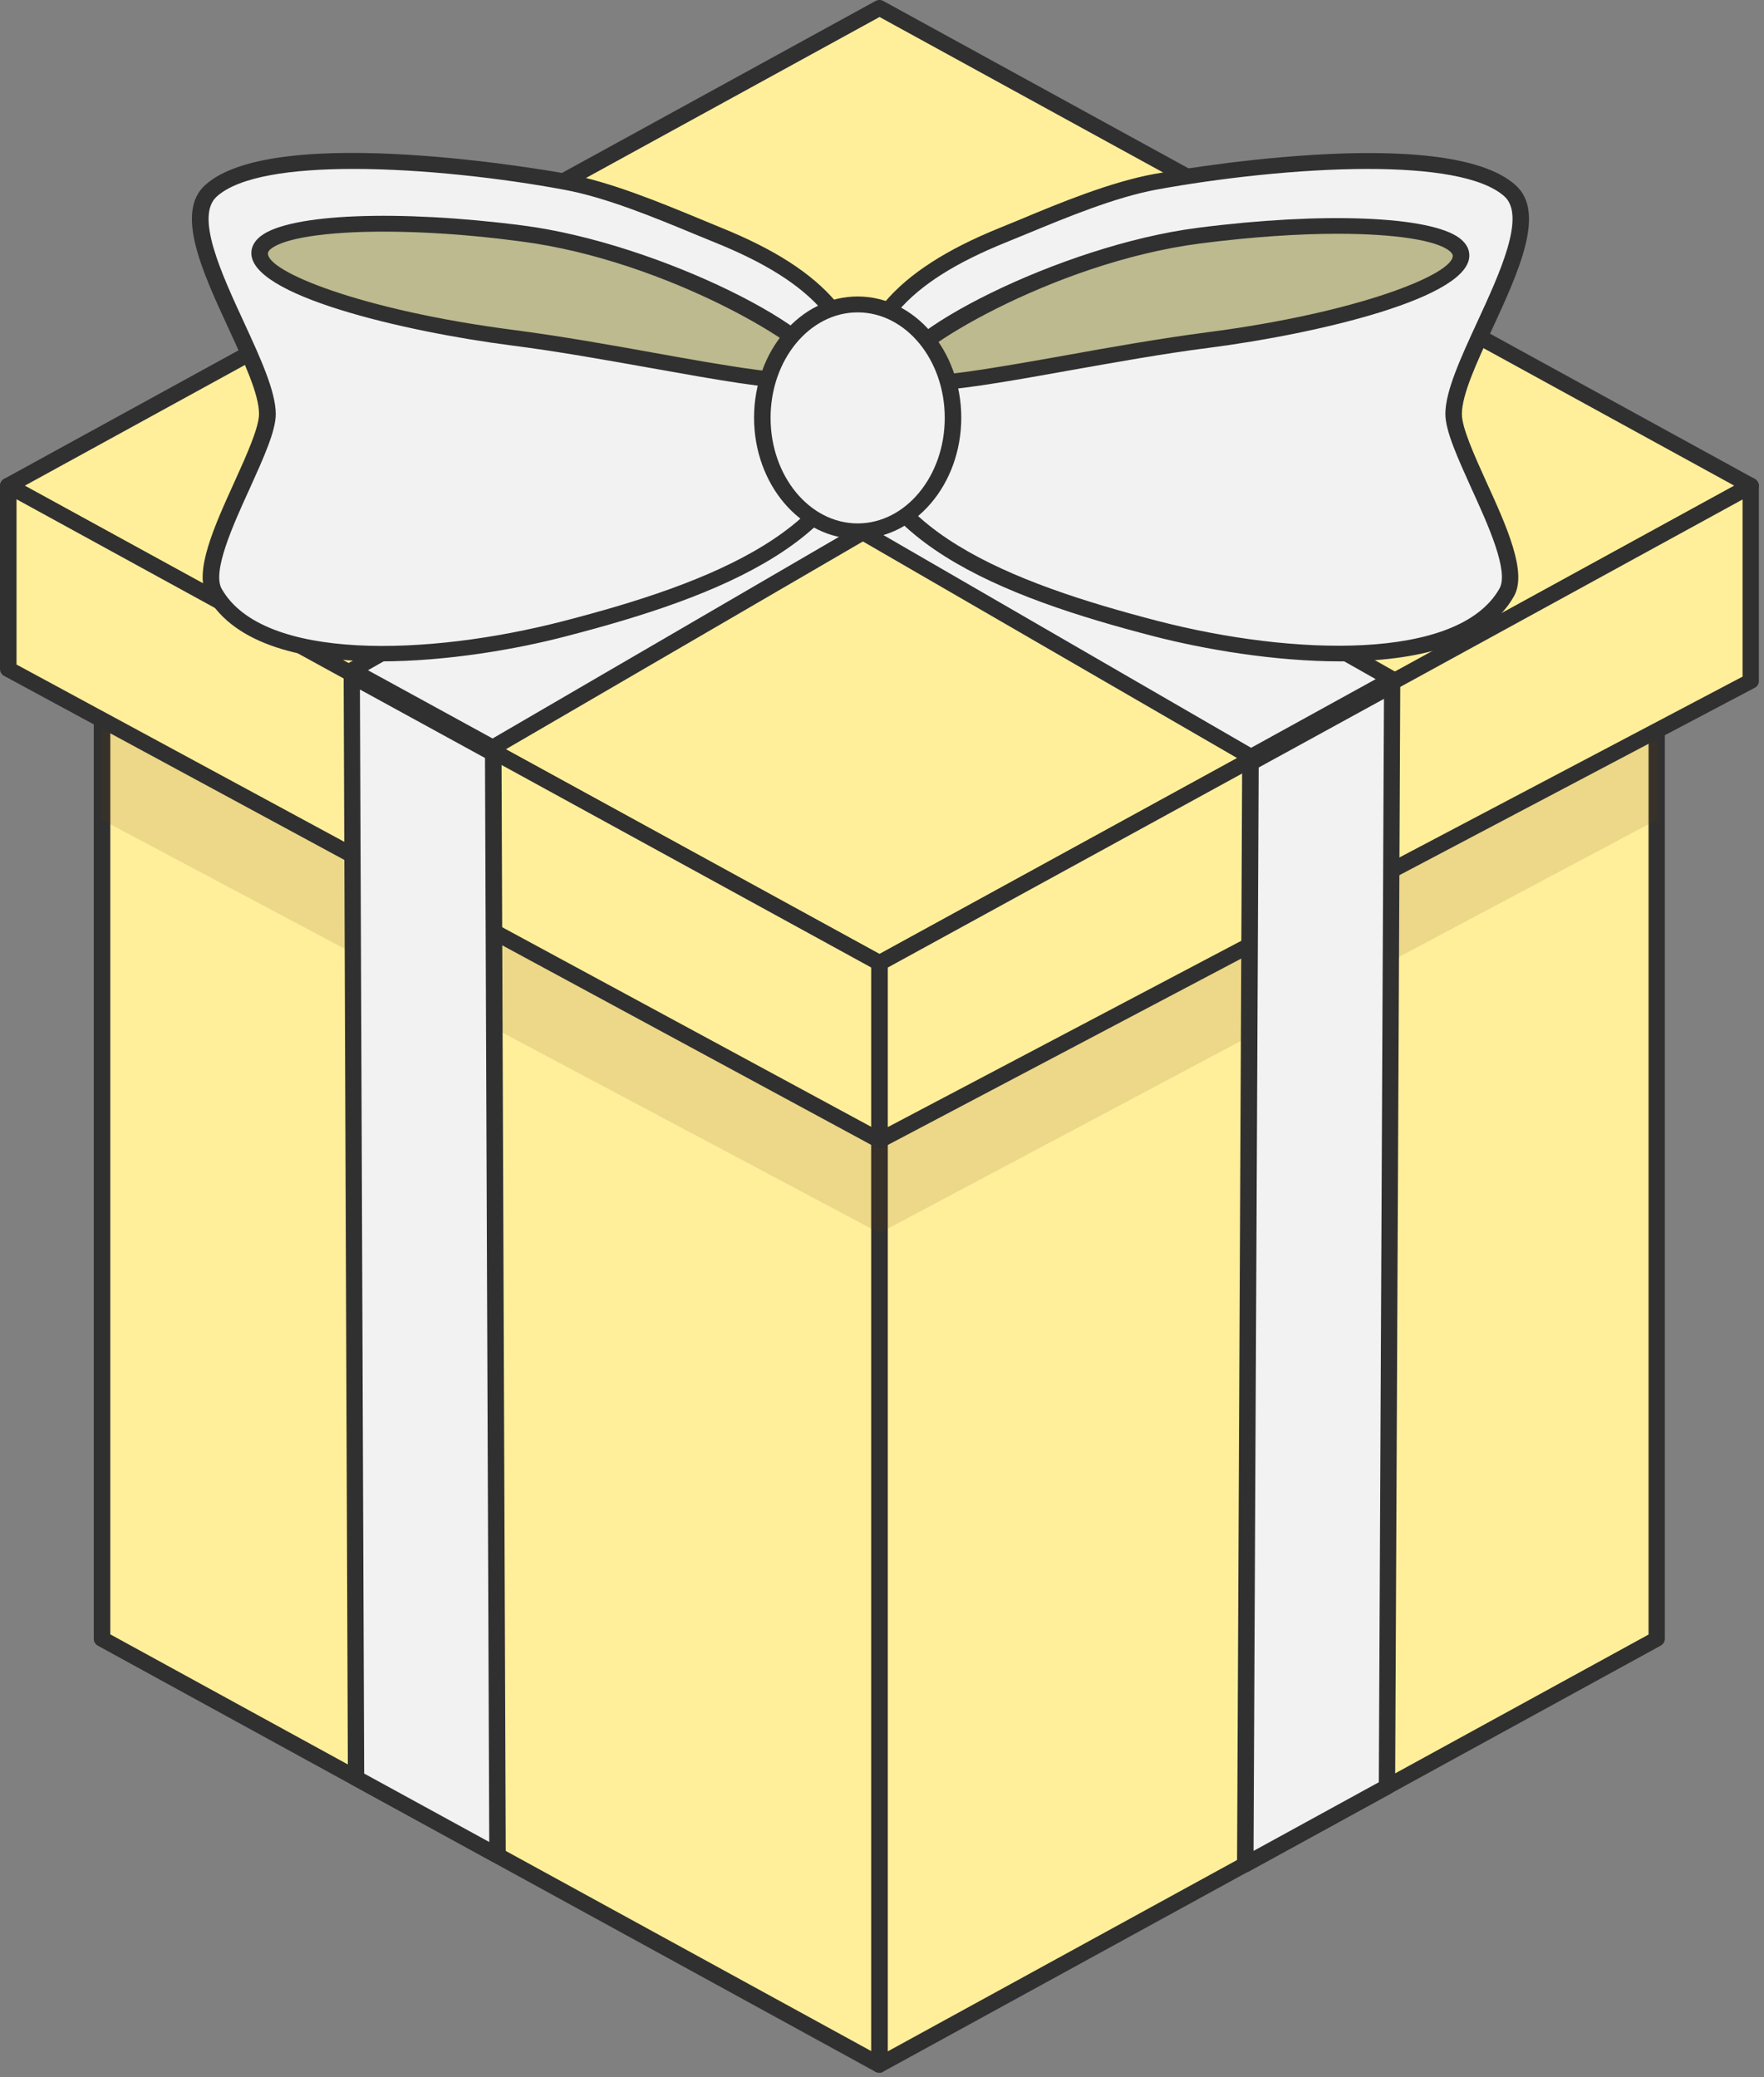 <?xml version="1.0" encoding="UTF-8"?> <svg xmlns="http://www.w3.org/2000/svg" width="79" height="93" viewBox="0 0 79 93" fill="none"><rect x="0" y="0" width="79" height="93" fill="#808080" stroke="none"/> <g clip-path="url(#clip0)"> <path d="M39.39 92.457L4.57 73.387V25.704L39.39 44.773V92.457Z" fill="#FFEF9B"></path> <path d="M39.39 92.808C39.33 92.808 39.26 92.789 39.2 92.761L4.39 73.691C4.27 73.624 4.2 73.511 4.2 73.387V25.704C4.2 25.58 4.27 25.466 4.38 25.4C4.5 25.334 4.64 25.334 4.75 25.4L39.56 44.47C39.67 44.536 39.74 44.65 39.74 44.773V92.448C39.74 92.571 39.67 92.685 39.56 92.751C39.51 92.789 39.45 92.808 39.39 92.808ZM4.94 73.179L39.02 91.84V44.973L4.94 26.32V73.179Z" fill="#303030"></path> <path d="M74.2 73.387L39.39 92.457V44.773L74.2 25.704V73.387Z" fill="#FFEF9B"></path> <path d="M39.39 92.808C39.33 92.808 39.26 92.789 39.2 92.761C39.09 92.694 39.02 92.58 39.02 92.457V44.773C39.02 44.65 39.09 44.536 39.2 44.47L74.01 25.4C74.13 25.334 74.27 25.334 74.38 25.4C74.49 25.466 74.56 25.58 74.56 25.704V73.378C74.56 73.501 74.49 73.615 74.38 73.681L39.57 92.751C39.51 92.789 39.45 92.808 39.39 92.808ZM39.76 44.982V91.85L73.83 73.188V26.32L39.76 44.982Z" fill="#303030"></path> <g opacity="0.5"> <g opacity="0.5"> <path opacity="0.5" d="M4.57 29.262V36.709L39.39 55.21V46.709L4.57 29.262Z" fill="#663500"></path> </g> <g opacity="0.5"> <path opacity="0.5" d="M74.2 29.262V36.709L39.39 55.21V46.709L74.2 29.262Z" fill="#663500"></path> </g> </g> <path d="M0.37 21.748L39.39 0.354L78.4 21.748L39.39 43.123L0.37 21.748Z" fill="#FFEF9B"></path> <path d="M39.39 43.474C39.33 43.474 39.26 43.455 39.2 43.426L0.18 22.051C0.07 21.985 0 21.871 0 21.747C0 21.624 0.07 21.51 0.18 21.444L39.2 0.05C39.32 -0.017 39.46 -0.017 39.57 0.05L78.59 21.444C78.7 21.51 78.77 21.624 78.77 21.747C78.77 21.871 78.7 21.985 78.59 22.051L39.57 43.426C39.51 43.455 39.45 43.474 39.39 43.474ZM1.11 21.747L39.39 42.715L77.67 21.747L39.39 0.761L1.11 21.747Z" fill="#303030"></path> <path d="M0.37 21.748V29.964L39.39 51.063V43.123L0.37 21.748Z" fill="#FFEF9B"></path> <path d="M39.39 51.414C39.33 51.414 39.26 51.396 39.21 51.367L0.19 30.267C0.07 30.21 0 30.087 0 29.963V21.747C0 21.624 0.07 21.51 0.18 21.444C0.3 21.377 0.44 21.377 0.55 21.444L39.57 42.819C39.68 42.885 39.75 42.999 39.75 43.123V51.063C39.75 51.187 39.68 51.301 39.57 51.367C39.52 51.396 39.45 51.414 39.39 51.414ZM0.74 29.755L39.02 50.456V43.322L0.74 22.355V29.755Z" fill="#303030"></path> <path d="M78.4 21.748L39.39 43.123V51.063L78.4 30.495V21.748Z" fill="#FFEF9B"></path> <path d="M39.39 51.414C39.32 51.414 39.26 51.396 39.2 51.367C39.09 51.301 39.02 51.187 39.02 51.063V43.123C39.02 42.999 39.09 42.885 39.2 42.819L78.22 21.444C78.34 21.377 78.48 21.377 78.59 21.444C78.7 21.51 78.77 21.624 78.77 21.747V30.495C78.77 30.618 78.7 30.741 78.58 30.799L39.57 51.367C39.51 51.396 39.45 51.414 39.39 51.414ZM39.76 43.322V50.466L78.04 30.296V22.364L39.76 43.322Z" fill="#303030"></path> <path d="M15.94 79.611L22.29 83.083L22.1 33.73L15.75 30.258L15.94 79.611Z" fill="#F2F2F2"></path> <path d="M22.29 83.434C22.23 83.434 22.16 83.415 22.1 83.387L15.76 79.915C15.65 79.848 15.58 79.734 15.58 79.611L15.39 30.258C15.39 30.134 15.46 30.011 15.57 29.954C15.68 29.888 15.82 29.888 15.94 29.954L22.28 33.426C22.39 33.493 22.46 33.607 22.46 33.73L22.65 83.084C22.65 83.207 22.58 83.33 22.47 83.387C22.41 83.425 22.35 83.434 22.29 83.434ZM16.31 79.412L21.91 82.476L21.72 33.939L16.12 30.874L16.31 79.412Z" fill="#303030"></path> <path d="M55.77 83.482L62.12 80L62.35 30.685L56 34.157L55.77 83.482Z" fill="#F2F2F2"></path> <path d="M55.77 83.833C55.71 83.833 55.64 83.814 55.58 83.786C55.46 83.719 55.39 83.605 55.4 83.482L55.63 34.157C55.63 34.034 55.7 33.92 55.81 33.853L62.16 30.372C62.28 30.305 62.42 30.305 62.53 30.372C62.65 30.438 62.72 30.552 62.71 30.675L62.48 80C62.48 80.123 62.41 80.237 62.3 80.304L55.95 83.786C55.9 83.814 55.83 83.833 55.77 83.833ZM56.37 34.366L56.14 82.875L61.75 79.801L61.98 31.292L56.37 34.366Z" fill="#303030"></path> <path d="M15.75 30.02L53.87 8.323L59.75 11.549L22.07 33.483L15.75 30.02Z" fill="#F2F2F2"></path> <path d="M22.07 33.834C22.01 33.834 21.94 33.816 21.88 33.787L15.56 30.324C15.45 30.258 15.38 30.144 15.38 30.021C15.38 29.897 15.45 29.783 15.56 29.717L53.68 8.019C53.8 7.953 53.94 7.953 54.06 8.019L59.94 11.245C60.05 11.312 60.12 11.425 60.12 11.549C60.12 11.672 60.05 11.786 59.94 11.852L22.26 33.778C22.2 33.816 22.14 33.834 22.07 33.834ZM16.48 30.011L22.06 33.066L59.03 11.549L53.88 8.731L16.48 30.011Z" fill="#303030"></path> <path d="M62.35 30.419L24.02 8.75L18.16 11.985L56.03 33.891L62.35 30.419Z" fill="#F2F2F2"></path> <path d="M56.03 34.242C55.96 34.242 55.9 34.223 55.84 34.195L17.97 12.279C17.86 12.213 17.79 12.099 17.79 11.975C17.79 11.852 17.86 11.738 17.97 11.672L23.83 8.446C23.95 8.38 24.09 8.38 24.21 8.446L62.54 30.106C62.65 30.172 62.72 30.286 62.72 30.409C62.72 30.533 62.65 30.646 62.54 30.713L56.22 34.195C56.16 34.233 56.09 34.242 56.03 34.242ZM18.88 11.994L56.03 33.483L61.61 30.409L24.01 9.158L18.88 11.994Z" fill="#303030"></path> <path d="M38.67 18.142C38.67 23.664 32.53 26.282 25.32 28.142C19.53 29.641 11.61 30.078 9.59 26.529C8.71 24.973 11.97 20.22 11.97 18.541C11.97 16.131 7.55 10.287 9.44 8.56C11.89 6.321 21.21 7.384 25.32 8.143C27.59 8.56 30.29 9.774 32.17 10.543C36.35 12.232 38.67 14.338 38.67 18.142Z" fill="#F2F2F2"></path> <path d="M17.05 29.613C13.65 29.613 10.51 28.892 9.27 26.691C8.66 25.618 9.6 23.56 10.5 21.577C11.04 20.381 11.6 19.148 11.6 18.531C11.6 17.658 10.94 16.235 10.24 14.717C9.06 12.165 7.84 9.518 9.18 8.294C12.32 5.429 24.86 7.687 25.39 7.782C27.34 8.143 29.58 9.072 31.37 9.812L32.31 10.201C37.02 12.108 39.03 14.48 39.03 18.133C39.03 24.138 32.15 26.728 25.41 28.474C23.15 29.072 20 29.613 17.05 29.613ZM15.83 7.564C13.07 7.564 10.7 7.896 9.7 8.807C8.74 9.689 9.9 12.213 10.93 14.442C11.66 16.027 12.35 17.526 12.35 18.541C12.35 19.3 11.81 20.486 11.19 21.861C10.43 23.522 9.49 25.599 9.93 26.368C11.77 29.603 19.15 29.385 25.23 27.81C31.7 26.14 38.31 23.683 38.31 18.142C38.31 14.774 36.49 12.668 32.04 10.865L31.09 10.476C29.33 9.746 27.13 8.835 25.26 8.494C22.56 7.991 18.95 7.564 15.83 7.564Z" fill="#303030"></path> <path d="M11.64 11.292C11.76 10.002 17.02 9.623 23.39 10.448C29.76 11.273 36.98 15.334 36.86 16.624C36.74 17.915 29.33 15.941 22.96 15.116C16.59 14.3 11.52 12.583 11.64 11.292Z" fill="#BCBA8E"></path> <path d="M35.65 17.402C34.38 17.402 32.29 17.042 29.22 16.491C27.24 16.14 24.99 15.732 22.9 15.467C18.12 14.85 11.08 13.218 11.26 11.264C11.28 10.998 11.43 10.761 11.69 10.562C13 9.566 17.83 9.376 23.42 10.097C29.56 10.894 37.37 14.898 37.21 16.643C37.19 16.833 37.09 17.004 36.92 17.127C36.68 17.326 36.26 17.402 35.65 17.402ZM17.18 10.372C14.53 10.372 12.75 10.676 12.16 11.122C12.09 11.169 12.01 11.254 12 11.33C11.92 12.146 16.17 13.892 23 14.774C25.11 15.049 27.36 15.448 29.35 15.808C32.35 16.349 36.07 17.013 36.48 16.577C36.54 15.742 29.96 11.662 23.32 10.809C20.98 10.495 18.9 10.372 17.18 10.372Z" fill="#303030"></path> <path d="M38.41 18.142C38.41 23.664 44.55 26.282 51.76 28.142C57.55 29.641 65.47 30.078 67.49 26.529C68.37 24.973 65.11 20.22 65.11 18.541C65.11 16.131 69.53 10.287 67.64 8.56C65.19 6.321 55.87 7.384 51.76 8.143C49.49 8.56 46.79 9.774 44.91 10.543C40.73 12.232 38.41 14.338 38.41 18.142Z" fill="#F2F2F2"></path> <path d="M60.02 29.613C57.07 29.613 53.93 29.073 51.65 28.484C44.92 26.739 38.03 24.149 38.03 18.143C38.03 14.5 40.04 12.128 44.75 10.212L45.7 9.823C47.49 9.073 49.73 8.153 51.68 7.792C52.21 7.697 64.75 5.43 67.89 8.305C69.23 9.528 68.01 12.166 66.83 14.727C66.13 16.246 65.47 17.669 65.47 18.541C65.47 19.158 66.03 20.392 66.57 21.587C67.48 23.579 68.41 25.638 67.8 26.701C66.56 28.892 63.42 29.613 60.02 29.613ZM61.25 7.565C58.13 7.565 54.52 7.992 51.82 8.485C49.95 8.826 47.76 9.737 45.99 10.468L45.04 10.857C40.59 12.659 38.77 14.775 38.77 18.134C38.77 23.674 45.38 26.122 51.84 27.801C57.92 29.376 65.31 29.594 67.15 26.359C67.59 25.591 66.65 23.513 65.89 21.853C65.27 20.477 64.73 19.291 64.73 18.532C64.73 17.517 65.42 16.018 66.15 14.434C67.18 12.204 68.34 9.68 67.38 8.798C66.38 7.897 64.01 7.565 61.25 7.565Z" fill="#303030"></path> <path d="M65.44 11.387C65.32 10.097 60.06 9.717 53.69 10.543C47.32 11.368 40.1 15.429 40.22 16.719C40.34 18.009 47.75 16.036 54.12 15.211C60.49 14.395 65.56 12.678 65.44 11.387Z" fill="#BCBA8E"></path> <path d="M41.42 17.497C40.81 17.497 40.39 17.412 40.14 17.232C39.97 17.108 39.87 16.938 39.85 16.748C39.69 15.002 47.5 10.989 53.64 10.201C59.23 9.48 64.06 9.67 65.37 10.666C65.63 10.866 65.78 11.103 65.8 11.368C65.98 13.323 58.94 14.955 54.16 15.571C52.07 15.837 49.83 16.245 47.84 16.596C44.79 17.146 42.7 17.497 41.42 17.497ZM59.9 10.467C58.18 10.467 56.1 10.6 53.74 10.903C47.1 11.767 40.52 15.846 40.59 16.7C40.99 17.118 44.72 16.444 47.71 15.913C49.7 15.552 51.96 15.154 54.06 14.879C60.89 13.996 65.14 12.251 65.06 11.435C65.05 11.359 64.97 11.274 64.9 11.226C64.33 10.771 62.54 10.467 59.9 10.467Z" fill="#303030"></path> <path d="M42.68 18.702C42.68 21.501 40.77 23.778 38.41 23.778C36.05 23.778 34.14 21.51 34.14 18.702C34.14 15.903 36.05 13.626 38.41 13.626C40.76 13.626 42.68 15.903 42.68 18.702Z" fill="#F2F2F2"></path> <path d="M38.41 24.129C35.85 24.129 33.77 21.691 33.77 18.702C33.77 15.713 35.85 13.275 38.41 13.275C40.97 13.275 43.05 15.713 43.05 18.702C43.05 21.7 40.96 24.129 38.41 24.129ZM38.41 13.987C36.26 13.987 34.51 16.102 34.51 18.711C34.51 21.32 36.26 23.436 38.41 23.436C40.56 23.436 42.31 21.32 42.31 18.711C42.31 16.102 40.56 13.987 38.41 13.987Z" fill="#303030"></path> </g> <defs> <clipPath id="clip0"> <rect width="79" height="93" fill="white"></rect> </clipPath> </defs> </svg> 